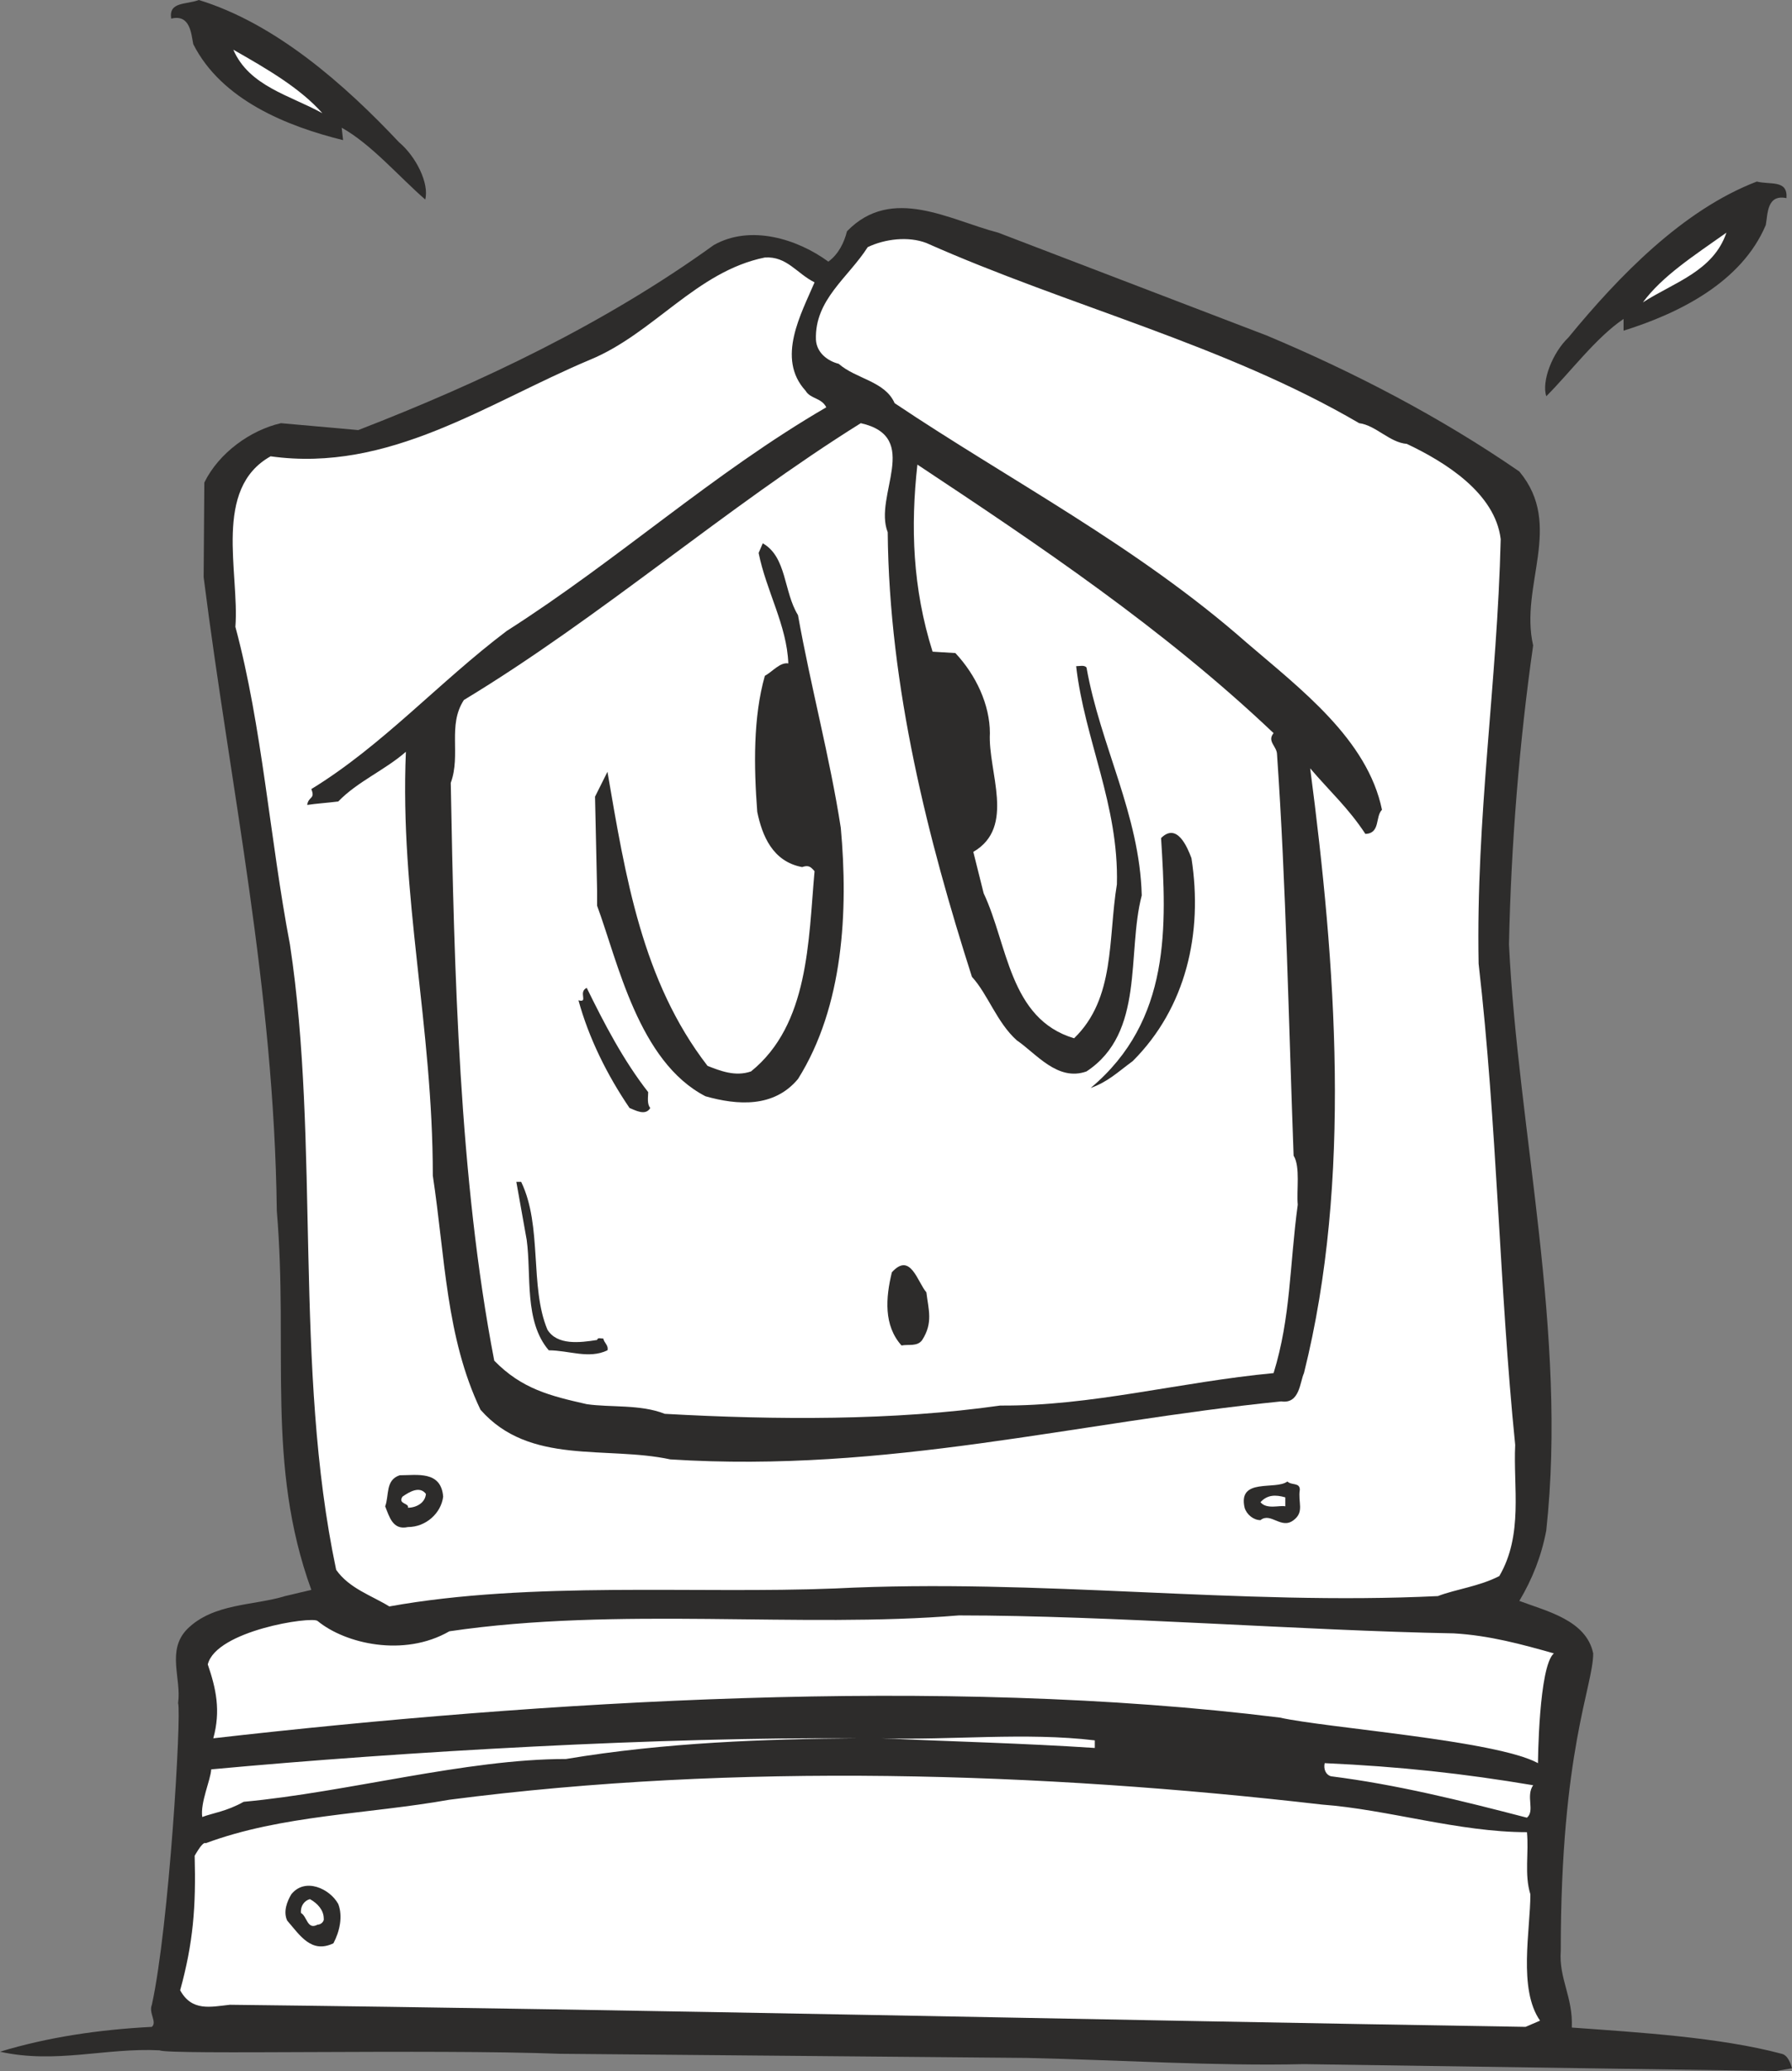 <svg xmlns="http://www.w3.org/2000/svg" width="249.216" height="288" viewBox="0 0 186.912 216"><rect x="0" y="0" width="186.912" height="216" fill="#808080" stroke="none"/><path d="M390.518 333.609c-2.088-.432-1.944 1.728-2.16 2.808-2.52 5.976-9.072 9.216-14.832 11.016v-1.224c-2.88 1.944-5.544 5.544-8.064 8.064-.504-1.584.648-4.536 2.304-6.12 5.256-6.408 11.952-13.32 19.656-16.272 1.44.36 3.24-.216 3.096 1.728zm-54.216 14.328c8.928 3.744 18 8.424 26.352 14.184 4.68 5.616 0 11.88 1.44 18.144-1.44 10.08-2.304 20.808-2.52 31.176.936 19.368 6.12 40.608 3.888 61.128-.504 2.664-1.44 5.04-2.808 7.344 2.88 1.08 6.984 2.016 7.704 5.472 0 3.456-3.384 10.08-3.384 31.032-.216 2.88 1.296 4.824 1.152 7.992 6.912.504 15.408 1.008 21.888 2.736.648.144.936 1.008 1.08 1.512l-1.656.288-49.248-.72c-9.072.216-19.296-.432-28.872-.648l-48.744-.432c-13.32-.504-40.68.144-41.76-.36-5.616-.288-10.8 1.44-16.632.144 4.968-1.512 10.296-2.304 15.84-2.592.576-.504-.36-1.44 0-2.304 1.8-8.208 3.096-30.24 2.736-31.464.36-2.592-1.224-5.472.936-7.704 2.736-2.736 6.984-2.448 10.224-3.456l2.736-.648c-4.752-13.104-2.376-24.984-3.6-39.528-.288-23.256-4.824-43.92-7.632-66.096l.072-9.864c1.512-3.096 4.824-5.472 7.992-6.192l8.064.72c12.816-4.968 25.704-11.088 37.08-19.296 3.816-2.16 8.712-.648 11.952 1.728 1.08-.792 1.656-2.016 1.944-3.168 4.68-4.824 10.728-1.152 15.768.144z" style="fill:#2d2c2b" transform="translate(-204.182 -312.945)"/><path d="M375.542 344.48c2.016-2.735 5.256-4.823 8.712-7.271-1.368 4.032-5.472 5.184-8.712 7.272zm-74.736-6.191c14.904 6.624 31.104 10.584 45.144 18.792 1.728.216 3.168 2.016 4.968 2.16 3.96 1.872 9.216 5.112 9.792 9.936-.36 15.12-2.592 28.872-2.304 44.28 1.944 16.848 2.16 33.84 3.816 50.184-.216 4.392.864 9.36-1.656 13.68-2.088 1.08-4.536 1.368-6.408 2.088-20.808 1.008-41.472-1.872-62.928-.792-14.4.576-31.68-.792-46.44 1.872-1.872-1.152-4.176-1.872-5.544-3.816-4.464-21.096-1.656-44.424-4.824-65.232-2.088-10.944-2.88-22.68-5.688-33.12.432-5.688-2.376-14.4 3.672-17.784 12.384 1.728 22.536-5.544 33.336-10.08 6.624-2.736 11.088-9.216 18.216-10.656 2.304-.144 3.312 1.656 5.184 2.592-1.368 3.24-4.032 7.92-.936 11.304.504.864 1.656.72 2.16 1.728-11.88 6.912-21.6 15.84-33.336 23.328-7.056 5.328-12.96 11.952-20.376 16.488.432 1.08-.288.72-.432 1.656.936-.144 2.088-.216 3.24-.36 2.016-2.088 4.824-3.24 7.056-5.184-.648 15.12 2.808 28.584 2.808 44.208 1.296 8.568 1.368 16.848 4.968 24.408 5.112 5.832 13.104 3.744 19.8 5.184 22.68 1.44 42.336-3.888 63.72-6.048 1.944.288 1.944-2.016 2.376-2.952 5.04-20.16 3.312-42.696.648-63.072 2.088 2.448 3.96 4.104 5.76 6.84 1.584-.072 1.008-1.8 1.728-2.52-1.512-7.344-8.496-12.6-14.112-17.424-11.448-10.08-24.696-16.92-36.72-24.984-1.008-2.304-4.032-2.52-5.832-4.104-1.152-.288-2.304-1.152-2.376-2.52-.144-4.176 3.384-6.48 5.4-9.648 1.8-.864 4.248-1.152 6.12-.432z" style="fill:#fff" transform="translate(-204.182 -312.945)"/><path d="M296.774 368.457c.144 16.2 4.248 32.184 8.784 46.368 1.656 1.8 2.592 4.752 4.68 6.624 2.016 1.368 4.248 4.32 7.272 3.24 6.12-4.032 4.176-12.312 5.76-18.36-.216-8.424-4.32-15.624-5.76-23.76-.216-.288-.72-.144-1.08-.144.864 7.632 4.464 14.472 4.248 22.752-.936 5.688-.144 11.88-4.464 16.056-6.768-2.016-6.912-9.792-9.432-15.12l-1.08-4.32c4.464-2.592 1.512-8.352 1.728-12.384 0-2.952-1.44-6.048-3.6-8.352l-2.376-.144c-2.088-6.624-2.304-13.032-1.584-19.512 12.6 8.352 25.704 17.136 37.152 28.008-.72.864.36 1.368.36 2.232.936 13.536 1.224 28.152 1.728 41.832.72 1.152.288 3.672.432 5.112-.864 6.408-.72 11.736-2.52 17.568-9.864.936-19.008 3.456-28.512 3.384-11.088 1.584-23.4 1.512-34.992.864-2.52-1.008-5.688-.648-8.136-1.008-3.816-.864-6.768-1.584-9.648-4.536-3.672-19.008-4.176-40.68-4.536-60.264 1.08-2.952-.36-5.976 1.368-8.64 14.184-8.568 27.432-20.16 41.4-28.872 6.408 1.44 1.296 7.56 2.808 11.376z" style="fill:#fff" transform="translate(-204.182 -312.945)"/><path d="M287.414 377.097c1.368 7.632 3.312 14.76 4.464 22.176.792 8.64.288 18.648-4.464 26.208-2.52 3.024-6.336 2.736-9.648 1.8-6.984-3.6-9.144-14.04-11.304-19.872v-1.584l-.216-9.792 1.296-2.592c1.872 10.872 3.6 21.816 10.44 30.672 1.296.504 2.88 1.152 4.536.576 6.048-4.896 5.976-13.608 6.624-20.88-.432-.504-.648-.648-1.296-.432-3.096-.576-4.176-3.312-4.68-5.76-.36-4.752-.432-9.864.792-14.184.792-.432 1.584-1.44 2.448-1.296-.144-3.96-2.304-7.56-3.096-11.52l.432-1.008c2.52 1.44 2.16 5.04 3.672 7.488zm41.04 25.343c1.224 7.849-.576 15.625-6.12 21.169-1.656 1.224-2.592 2.16-4.392 2.808 8.424-7.056 7.92-16.92 7.344-26.064 1.656-1.656 2.736.936 3.168 2.088zm-56.664 24.409c0 .504-.144 1.224.216 1.656-.504.864-1.584.216-2.16 0-2.304-3.384-4.248-7.272-5.328-11.232 1.08.288-.072-.864.864-1.296 1.8 3.672 3.816 7.56 6.408 10.872zm-13.248 9.36c2.232 4.608.864 10.944 2.736 15.408 1.008 1.656 3.384 1.368 5.184 1.08.072-.288.36-.144.648-.144.072.432.576.72.432 1.224-1.944.936-4.032 0-6.12 0-2.592-3.024-1.8-7.848-2.304-11.52l-1.08-6.048zm42.264 11.52c.216 1.8.72 3.168-.432 4.968-.504.72-1.44.432-2.16.576-1.872-2.088-1.656-4.968-1.008-7.632 1.944-2.16 2.664 1.008 3.6 2.088zm-50.4 21.311c-.216 1.729-1.8 3.169-3.672 3.169-1.584.36-1.944-1.08-2.376-2.16.432-1.152 0-2.736 1.512-3.24 1.8 0 4.32-.504 4.536 2.232zm89.352-.72c-.216 1.297.504 2.305-.648 3.169-1.296 1.008-2.376-.864-3.456 0-.72 0-1.44-.576-1.656-1.296-.72-3.168 3.24-1.8 4.464-2.736.432.432 1.296.072 1.296.864z" style="fill:#2d2c2b" transform="translate(-204.182 -312.945)"/><path d="M248.606 468.753c-.072.936-1.008 1.44-1.872 1.44.144-.504-1.08-.36-.576-1.152.72-.504 1.8-1.152 2.448-.288zm89.64 1.296c-.576-.144-1.944.36-2.592-.432.72-.792 1.584-.792 2.592-.504zm17.568 13.248c3.744.216 7.128 1.152 10.44 2.088-1.584 1.368-1.656 11.448-1.656 11.448-4.32-2.376-22.104-3.672-26.928-4.752-35.28-4.392-77.112-1.728-111.24 2.16.792-2.88.288-5.184-.576-7.704.864-3.528 10.8-5.04 11.448-4.536 2.88 2.376 9 3.816 13.752 1.08 17.568-2.592 36.72-.288 53.136-1.656 15.84 0 35.856 1.584 51.624 1.872z" style="fill:#fff" transform="translate(-204.182 -312.945)"/><path d="M293.606 494.24c-9.504.073-20.088.433-30.384 2.16-10.44 0-22.752 3.457-33.624 4.465-1.8 1.008-3.168 1.152-4.32 1.584-.216-1.512.864-3.816.936-4.968 20.232-1.872 46.872-3.384 67.392-3.24zm24.768 1.009c-7.704-.504-14.4-.648-22.248-1.008 7.2.216 15.048-.648 22.248.216zm45.72 3.888c-.792 1.152.216 2.664-.648 3.384-6.912-1.8-13.608-3.456-20.448-4.32-.504-.144-.792-.72-.648-1.368 7.92.36 14.472 1.08 21.744 2.304zm-22.032 2.016c6.84.504 14.256 2.88 21.384 2.88.216 2.16-.288 4.392.36 6.48 0 3.744-1.296 9.864 1.008 13.176l-1.512.648c-44.856-.72-91.08-1.8-135.144-2.304-2.016.216-3.96.72-5.184-1.512 1.368-4.968 1.656-8.712 1.512-14.04-.288.576.792-1.584 1.152-1.296 7.92-2.952 16.92-3.024 25.416-4.536 29.952-3.888 61.704-2.88 91.008.504z" style="fill:#fff" transform="translate(-204.182 -312.945)"/><path d="M239.462 511.52c.504 1.297.144 2.88-.504 4.105-2.304 1.08-3.456-.792-4.824-2.376-.432-.936 0-2.016.432-2.736 1.44-1.8 4.032-.576 4.896 1.008z" style="fill:#2d2c2b" transform="translate(-204.182 -312.945)"/><path d="M237.95 513.033c.072.288-.288.648-.648.648-1.08.576-1.08-.864-1.728-1.224-.072-.72.36-1.296.936-1.44.792.432 1.44 1.152 1.44 2.016z" style="fill:#fff" transform="translate(-204.182 -312.945)"/><path d="M222.038 314.889c2.016-.504 2.088 1.656 2.304 2.664 2.952 5.832 9.792 8.568 15.624 10.008l-.144-1.296c3.096 1.728 5.976 5.112 8.712 7.488.432-1.656-.936-4.464-2.736-5.976-5.688-6.048-12.888-12.384-20.88-14.832-1.296.504-3.168.144-2.88 1.944z" style="fill:#2d2c2b" transform="translate(-204.182 -312.945)"/><path d="M237.806 324.753c-2.304-2.592-5.616-4.536-9.288-6.624 1.656 3.816 5.904 4.752 9.288 6.624z" style="fill:#fff" transform="translate(-204.182 -312.945)"/></svg>
